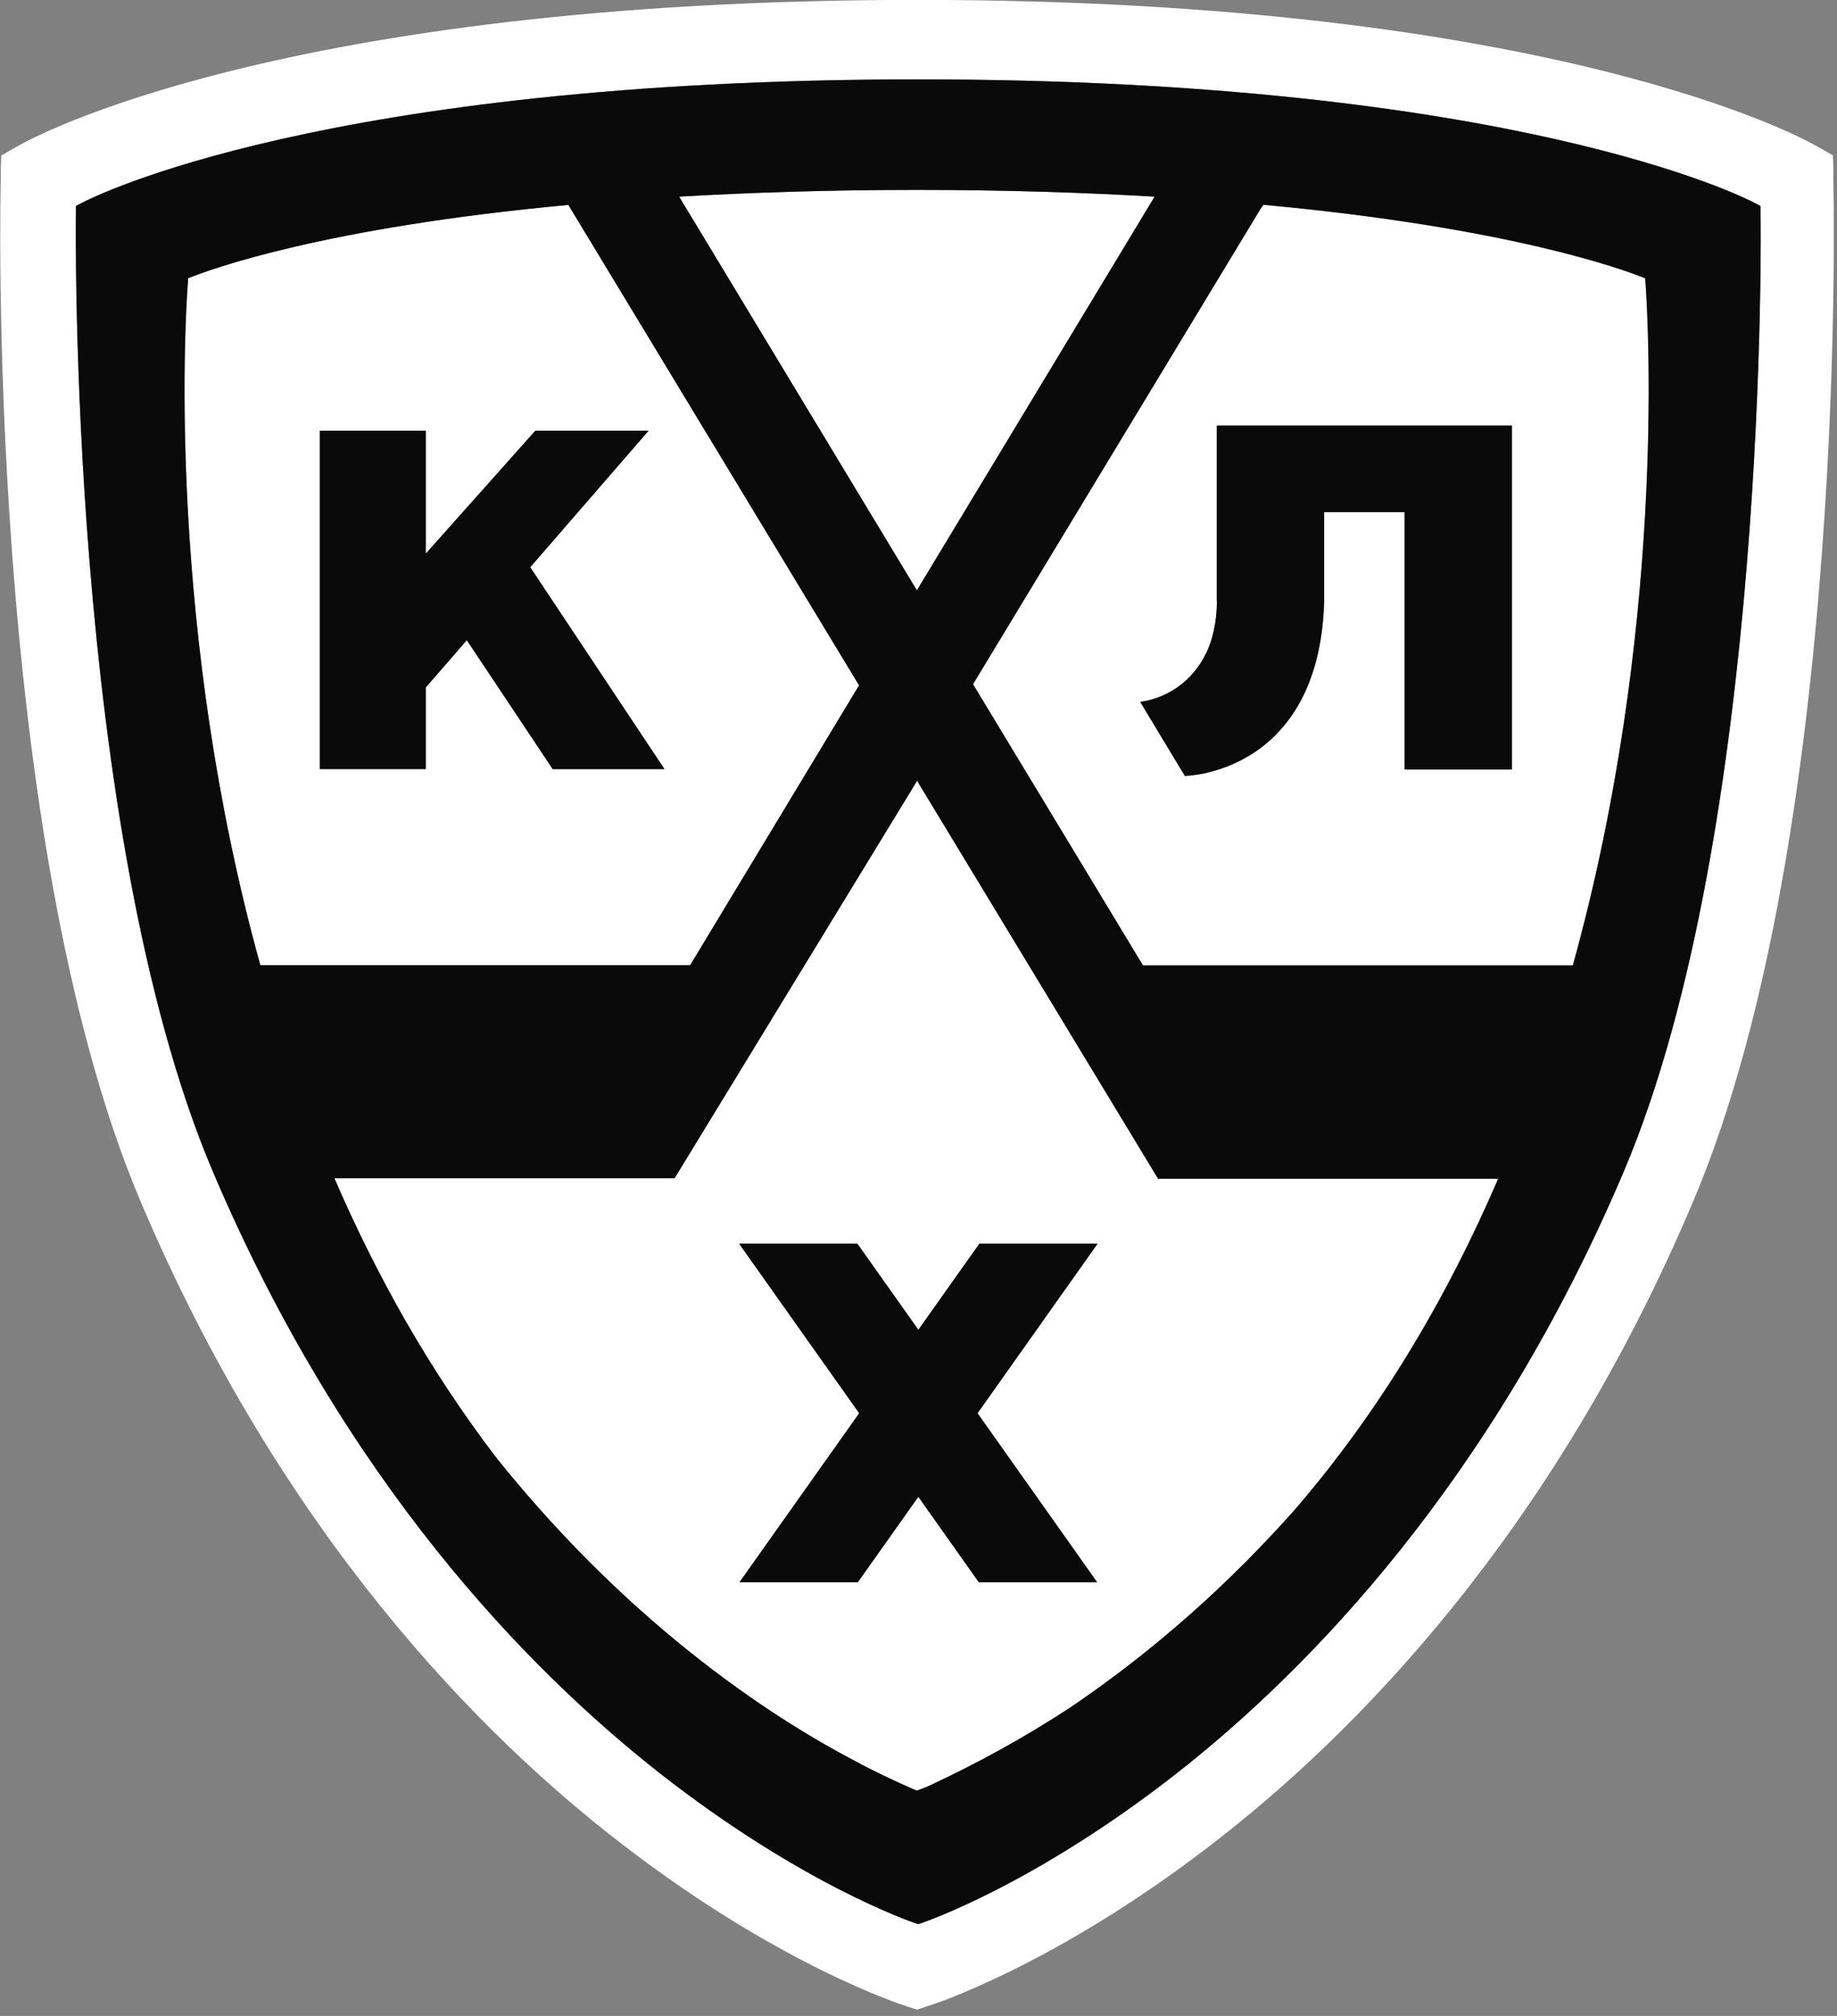 <?xml version="1.0" encoding="UTF-8"?> <svg xmlns="http://www.w3.org/2000/svg" width="247" height="271" viewBox="0 0 247 271" fill="none"><rect x="0" y="0" width="247" height="271" fill="#808080" stroke="none"/><g clip-path="url(#clip0_7077_983)"><path d="M246.517 23.751V22.751L246.451 20.886L244.869 19.975L244.011 19.509C242.626 18.709 208.882 -0.012 123.325 -0.012C37.767 -0.012 3.979 18.709 2.595 19.531L1.759 19.997L0.176 20.908L0.11 22.773V23.773C0.067 24.639 -2.044 111.874 18.818 161.31C37.877 206.372 64.696 233.399 83.865 248.079C104.793 264.18 121.149 269.466 121.808 269.666L122.336 269.844L123.281 270.154L124.248 269.844L124.776 269.666C125.479 269.466 141.813 264.18 162.74 248.079C181.887 233.399 208.729 206.372 227.744 161.31C248.65 111.808 246.539 24.639 246.495 23.773L246.517 23.751ZM218.357 157.424C200.617 199.243 175.908 224.494 158.3 238.33C139.175 253.343 124.424 258.362 123.809 258.562L123.457 258.673L123.105 258.562C122.512 258.34 107.761 253.32 88.636 238.33C71.028 224.494 46.319 199.243 28.578 157.424C9.123 111.497 10.201 29.458 10.223 28.637V27.682L11.08 27.238C12.377 26.549 43.549 10.692 123.457 10.67C203.387 10.692 234.559 26.549 235.856 27.238L236.713 27.682V28.637C236.757 29.458 237.812 111.497 218.357 157.402V157.424Z" fill="white"></path><path d="M115.502 92.125L76.416 27.542C43.574 30.585 28.274 36.181 25.284 37.403L25.24 38.224C24.822 44.088 22.58 84.974 35 129.746H92.794L115.502 92.125ZM74.306 103.384L62.765 86.062L57.247 92.413V103.384H43.002V57.901H57.247V74.424L71.976 57.901H87.21L71.294 76.268L89.342 103.407H74.284L74.306 103.384Z" fill="white"></path><path d="M221.208 37.416C218.219 36.194 202.853 30.575 169.878 27.533L169.526 28.11L169.922 27.377L130.836 91.982L153.567 129.581L153.325 129.159L153.699 129.781H211.492C223.912 84.986 221.692 44.123 221.274 38.26L221.208 37.438V37.416ZM203.292 103.397H188.871V68.796H178.056V80.856C177.352 104.063 159.326 104.263 159.326 104.263L153.325 94.314C157.194 93.803 160.469 91.316 162.118 87.896C162.162 87.807 162.206 87.74 162.228 87.696C163.481 85.031 163.635 82.121 163.635 80.722V57.159H203.314V103.375L203.292 103.397Z" fill="white"></path><path d="M155.225 26.435C145.729 25.88 135.111 25.524 123.262 25.524C111.413 25.524 100.773 25.88 91.299 26.435L123.262 79.358L155.225 26.435Z" fill="white"></path><path d="M157.504 158.462H155.701L123.364 105.072V104.872L123.298 104.983L90.698 158.395H44.951C50.579 171.431 57.745 184.268 66.846 196.127C85.62 219.491 105.162 231.705 115.648 237.102C115.67 237.124 115.714 237.147 115.78 237.191C120.529 239.612 123.276 240.722 123.276 240.722C123.276 240.722 123.826 240.544 124.859 240.1C131.608 236.969 137.895 233.482 143.721 229.662C152.36 223.844 162.89 215.427 173.485 203.634C185.554 189.82 194.589 174.296 201.404 158.484H157.482L157.504 158.462ZM147.502 212.695H131.608L123.474 201.213L115.341 212.695H99.447L115.538 189.976L99.381 167.19H115.297L123.496 178.76L131.696 167.19H147.59L131.454 189.976L147.546 212.695H147.502Z" fill="white"></path><path d="M236.699 27.683L235.842 27.239C234.545 26.551 203.373 10.694 123.443 10.671C43.535 10.694 12.364 26.551 11.066 27.239L10.209 27.683V28.638C10.187 29.46 9.11 111.498 28.587 157.403C46.327 199.222 71.036 224.473 88.644 238.309C107.77 253.322 122.52 258.341 123.114 258.541L123.465 258.652L123.817 258.541C124.433 258.319 139.161 253.3 158.308 238.309C175.917 224.473 200.625 199.222 218.366 157.403C237.843 111.498 236.765 29.438 236.721 28.638V27.683H236.699ZM123.289 25.529C135.16 25.529 145.778 25.884 155.253 26.44L123.289 79.362L91.326 26.44C100.801 25.884 111.397 25.529 123.289 25.529ZM25.245 38.232L25.29 37.411C28.301 36.189 43.579 30.593 76.422 27.55L115.508 92.132L92.799 129.754H35.006C22.586 84.959 24.806 44.095 25.245 38.232ZM173.499 203.619C162.903 215.434 152.373 223.829 143.734 229.648C137.886 233.468 131.599 236.954 124.872 240.086C123.861 240.508 123.289 240.708 123.289 240.708C123.289 240.708 120.52 239.597 115.793 237.176C115.727 237.154 115.683 237.132 115.661 237.088C105.176 231.691 85.633 219.476 66.859 196.113C57.758 184.253 50.592 171.417 44.964 158.381H90.711L123.311 104.969L123.377 104.858V105.058L155.714 158.447H201.461C194.646 174.282 185.589 189.783 173.542 203.597L173.499 203.619ZM211.485 129.776H153.692L153.318 129.154L153.56 129.576L130.83 91.977L169.915 27.372L169.52 28.105L169.871 27.528C202.846 30.57 218.19 36.189 221.202 37.411L221.267 38.232C221.663 44.095 223.905 84.981 211.485 129.754V129.776Z" fill="#0A0A0A"></path><path d="M163.619 80.776C163.619 82.175 163.465 85.084 162.212 87.749C162.19 87.793 162.168 87.86 162.102 87.949C160.431 91.369 157.178 93.834 153.309 94.367L159.31 104.317C159.31 104.317 177.336 104.117 178.039 80.909V68.85H188.855V103.451H203.276V57.234H163.597V80.798L163.619 80.776Z" fill="#0A0A0A"></path><path d="M87.212 57.901H71.978L57.249 74.424V57.901H43.004V103.384H57.249V92.412L62.767 86.061L74.308 103.384H89.344L71.296 76.245L87.212 57.901Z" fill="#0A0A0A"></path><path d="M131.677 167.192L123.478 178.762L115.278 167.192H99.384L115.52 189.978L99.428 212.697H115.344L123.478 201.215L131.611 212.697H147.505L131.435 189.978L147.571 167.192H131.677Z" fill="#0A0A0A"></path></g><defs><clipPath id="clip0_7077_983"><rect width="246.561" height="270.145" fill="white"></rect></clipPath></defs></svg> 